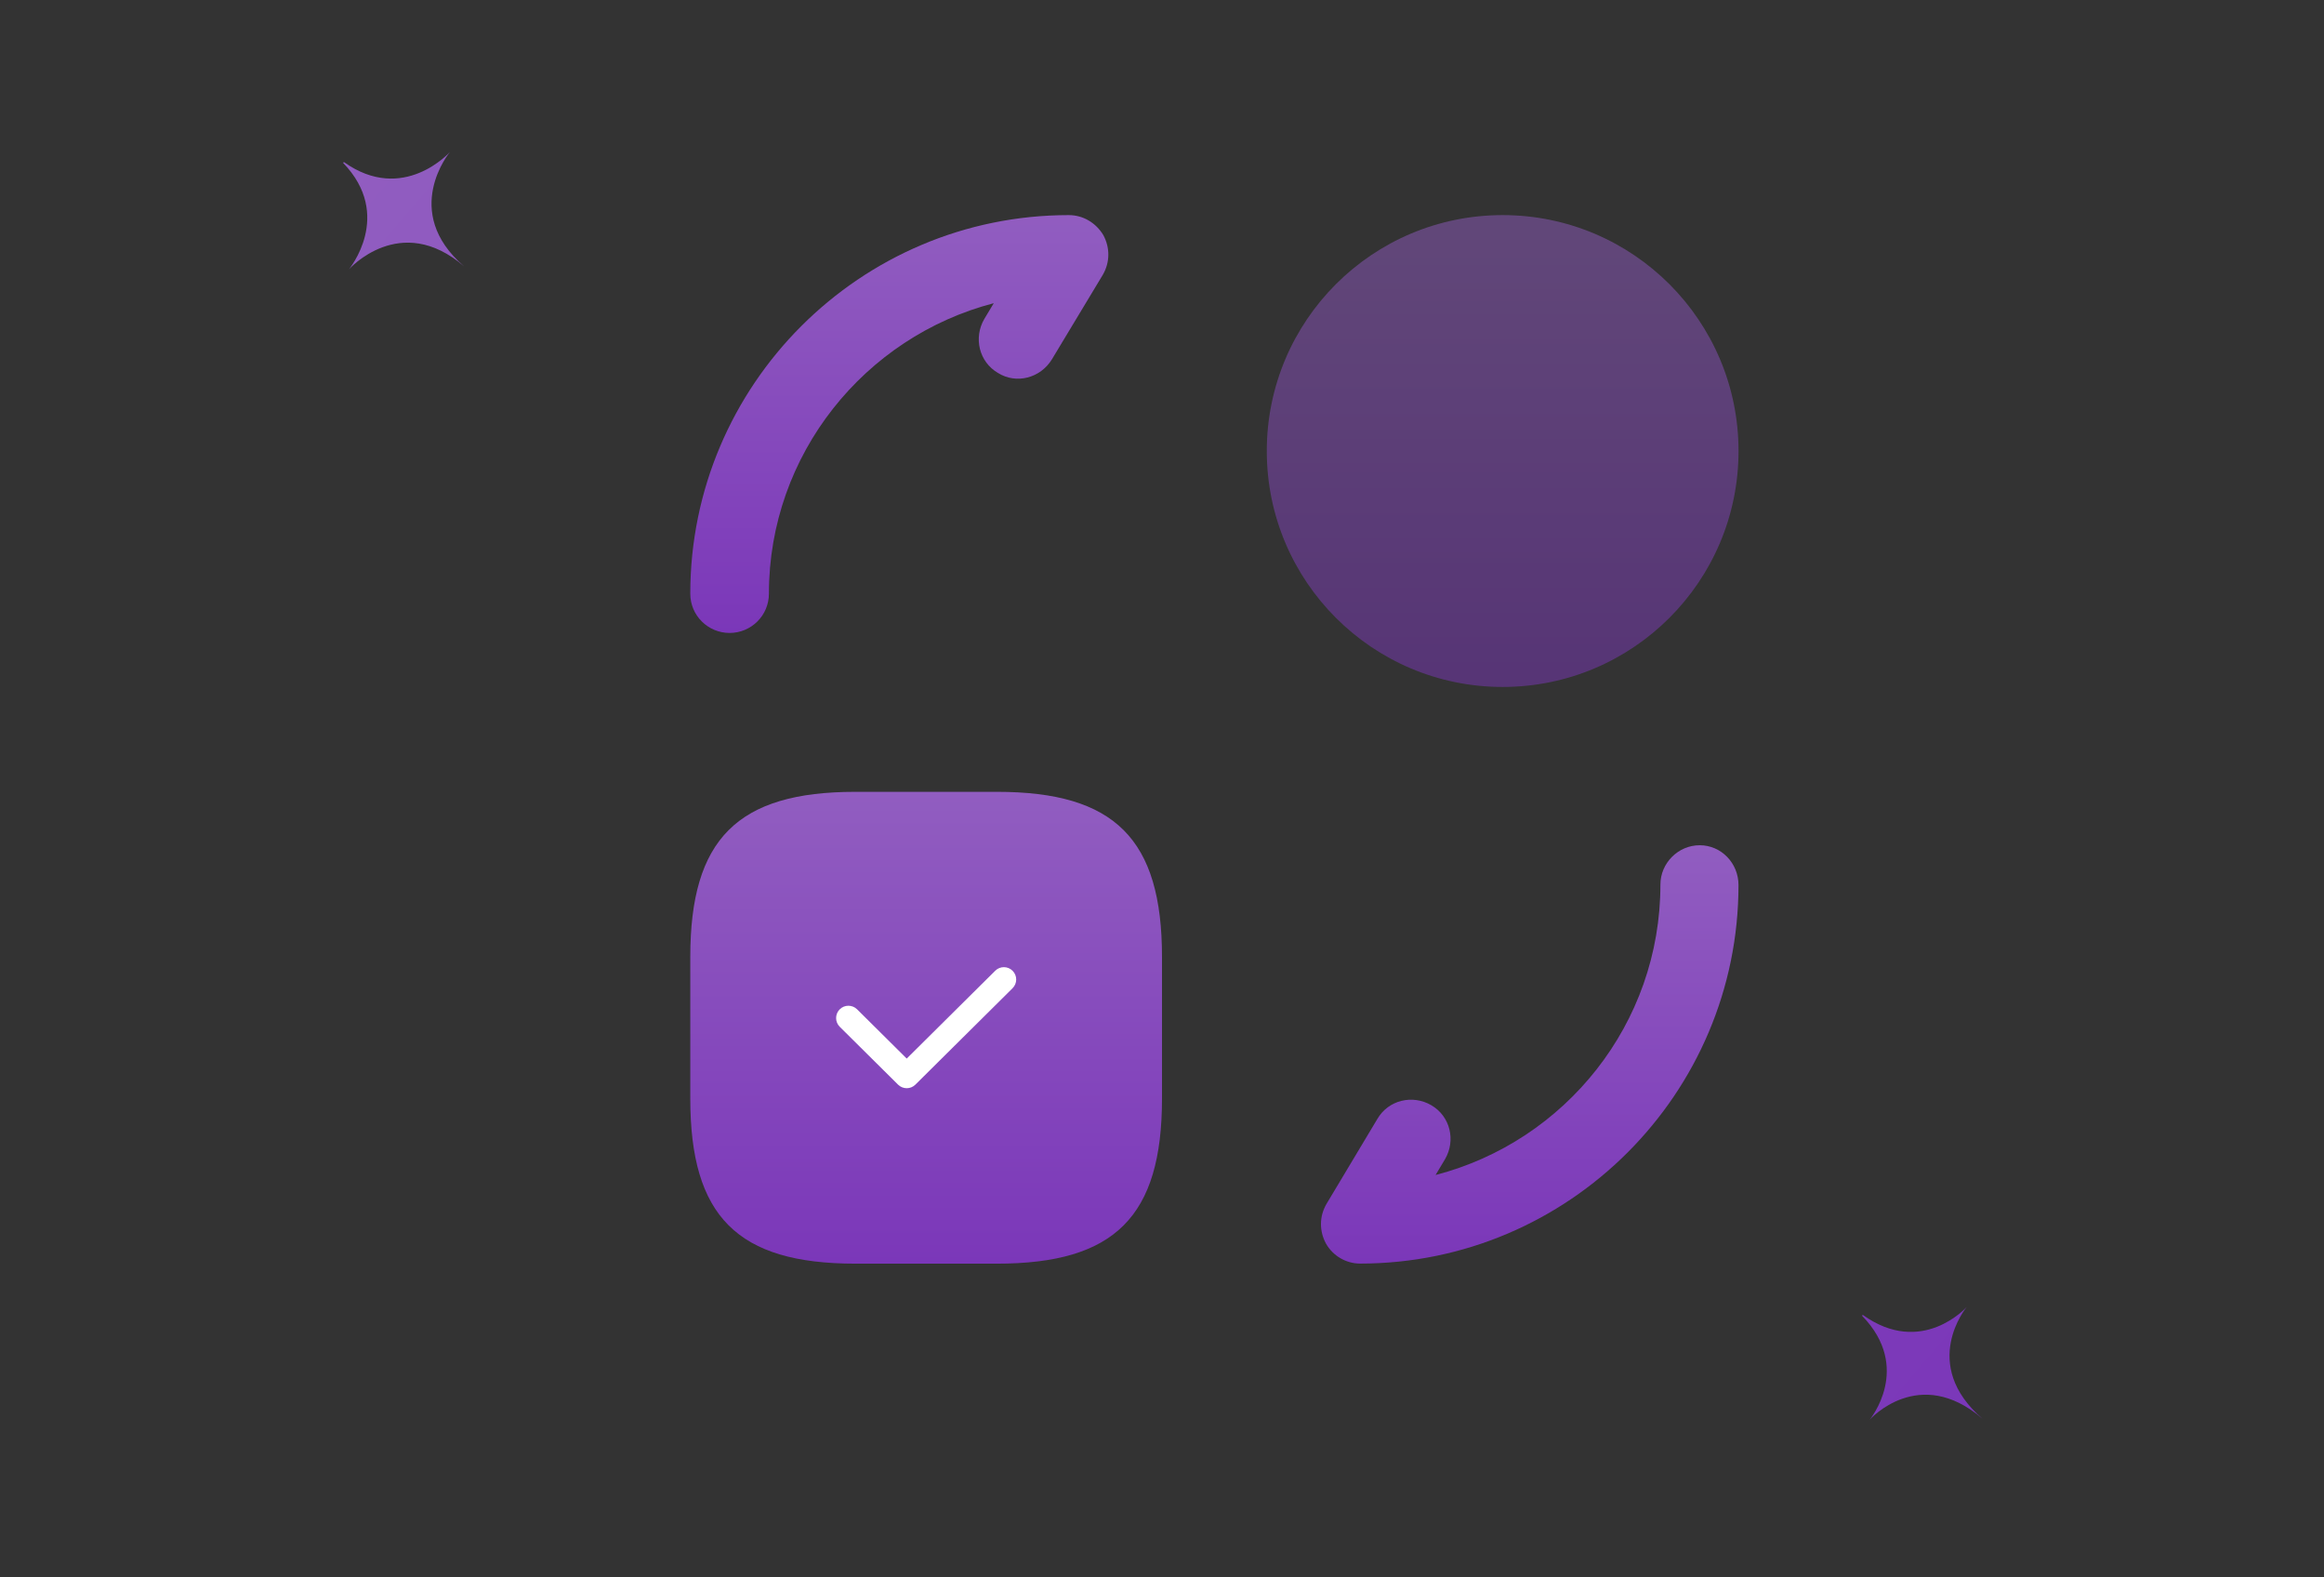 <svg width="84" height="57" viewBox="0 0 84 57" fill="none" xmlns="http://www.w3.org/2000/svg">
<rect x="0" y="0" width="84" height="57" fill="#333333" stroke="none"/>
<path d="M67.329 47.514L67.303 47.544C69.138 49.429 67.579 51.301 67.579 51.301C67.579 51.301 69.363 49.293 71.657 51.268C69.363 49.293 71.085 47.229 71.085 47.229C71.085 47.229 69.465 49.048 67.329 47.514Z" fill="url(#paint0_linear_6715_101289)"/>
<path d="M12.402 5.886L12.429 5.855C14.577 7.388 16.263 5.491 16.263 5.491C16.263 5.491 14.469 7.64 16.77 9.621C14.469 7.64 12.611 9.733 12.611 9.733C12.611 9.733 14.236 7.783 12.402 5.886Z" fill="url(#paint1_linear_6715_101289)"/>
<path d="M42 34.581V39.696C42 43.958 40.295 45.663 36.032 45.663H30.918C26.655 45.663 24.95 43.958 24.95 39.696V34.581C24.95 30.318 26.655 28.613 30.918 28.613H36.032C40.295 28.613 42 30.318 42 34.581Z" fill="url(#paint2_linear_6715_101289)"/>
<path opacity="0.5" d="M54.313 24.823C59.021 24.823 62.838 21.006 62.838 16.298C62.838 11.59 59.021 7.773 54.313 7.773C49.605 7.773 45.788 11.59 45.788 16.298C45.788 21.006 49.605 24.823 54.313 24.823Z" fill="url(#paint3_linear_6715_101289)"/>
<path d="M49.16 45.66C48.648 45.66 48.175 45.376 47.928 44.94C47.682 44.486 47.682 43.955 47.947 43.501L49.785 40.432C50.183 39.75 51.054 39.541 51.736 39.939C52.418 40.337 52.627 41.208 52.229 41.89L51.888 42.459C56.567 41.246 60.015 37.003 60.015 31.964C60.015 31.187 60.659 30.543 61.435 30.543C62.212 30.543 62.837 31.187 62.837 31.983C62.837 39.522 56.7 45.66 49.16 45.66Z" fill="url(#paint4_linear_6715_101289)"/>
<path d="M26.371 22.872C25.594 22.872 24.95 22.247 24.95 21.451C24.95 13.911 31.088 7.773 38.628 7.773C39.158 7.773 39.613 8.058 39.878 8.493C40.124 8.948 40.124 9.478 39.859 9.933L38.022 12.983C37.605 13.665 36.733 13.892 36.07 13.476C35.388 13.078 35.18 12.206 35.578 11.524L35.919 10.956C31.259 12.168 27.792 16.412 27.792 21.451C27.792 22.247 27.148 22.872 26.371 22.872Z" fill="url(#paint5_linear_6715_101289)"/>
<path fill-rule="evenodd" clip-rule="evenodd" d="M36.601 35.081C36.774 35.255 36.773 35.537 36.598 35.71L33.086 39.194C32.913 39.366 32.633 39.366 32.46 39.194L30.352 37.103C30.178 36.93 30.177 36.649 30.35 36.474C30.523 36.3 30.804 36.299 30.979 36.472L32.773 38.252L35.972 35.078C36.146 34.905 36.428 34.906 36.601 35.081Z" fill="white"/>
<defs>
<linearGradient id="paint0_linear_6715_101289" x1="13.766" y1="4.302" x2="70.234" y2="52.922" gradientUnits="userSpaceOnUse">
<stop stop-color="#915DC0"/>
<stop offset="1" stop-color="#7B37B9"/>
</linearGradient>
<linearGradient id="paint1_linear_6715_101289" x1="13.766" y1="4.302" x2="70.234" y2="52.922" gradientUnits="userSpaceOnUse">
<stop stop-color="#915DC0"/>
<stop offset="1" stop-color="#7B37B9"/>
</linearGradient>
<linearGradient id="paint2_linear_6715_101289" x1="33.475" y1="28.613" x2="33.475" y2="45.663" gradientUnits="userSpaceOnUse">
<stop stop-color="#915DC0"/>
<stop offset="1" stop-color="#7B37B9"/>
</linearGradient>
<linearGradient id="paint3_linear_6715_101289" x1="54.313" y1="7.773" x2="54.313" y2="24.823" gradientUnits="userSpaceOnUse">
<stop stop-color="#915DC0"/>
<stop offset="1" stop-color="#7B37B9"/>
</linearGradient>
<linearGradient id="paint4_linear_6715_101289" x1="55.292" y1="30.543" x2="55.292" y2="45.66" gradientUnits="userSpaceOnUse">
<stop stop-color="#915DC0"/>
<stop offset="1" stop-color="#7B37B9"/>
</linearGradient>
<linearGradient id="paint5_linear_6715_101289" x1="32.505" y1="7.773" x2="32.505" y2="22.872" gradientUnits="userSpaceOnUse">
<stop stop-color="#915DC0"/>
<stop offset="1" stop-color="#7B37B9"/>
</linearGradient>
</defs>
</svg>
